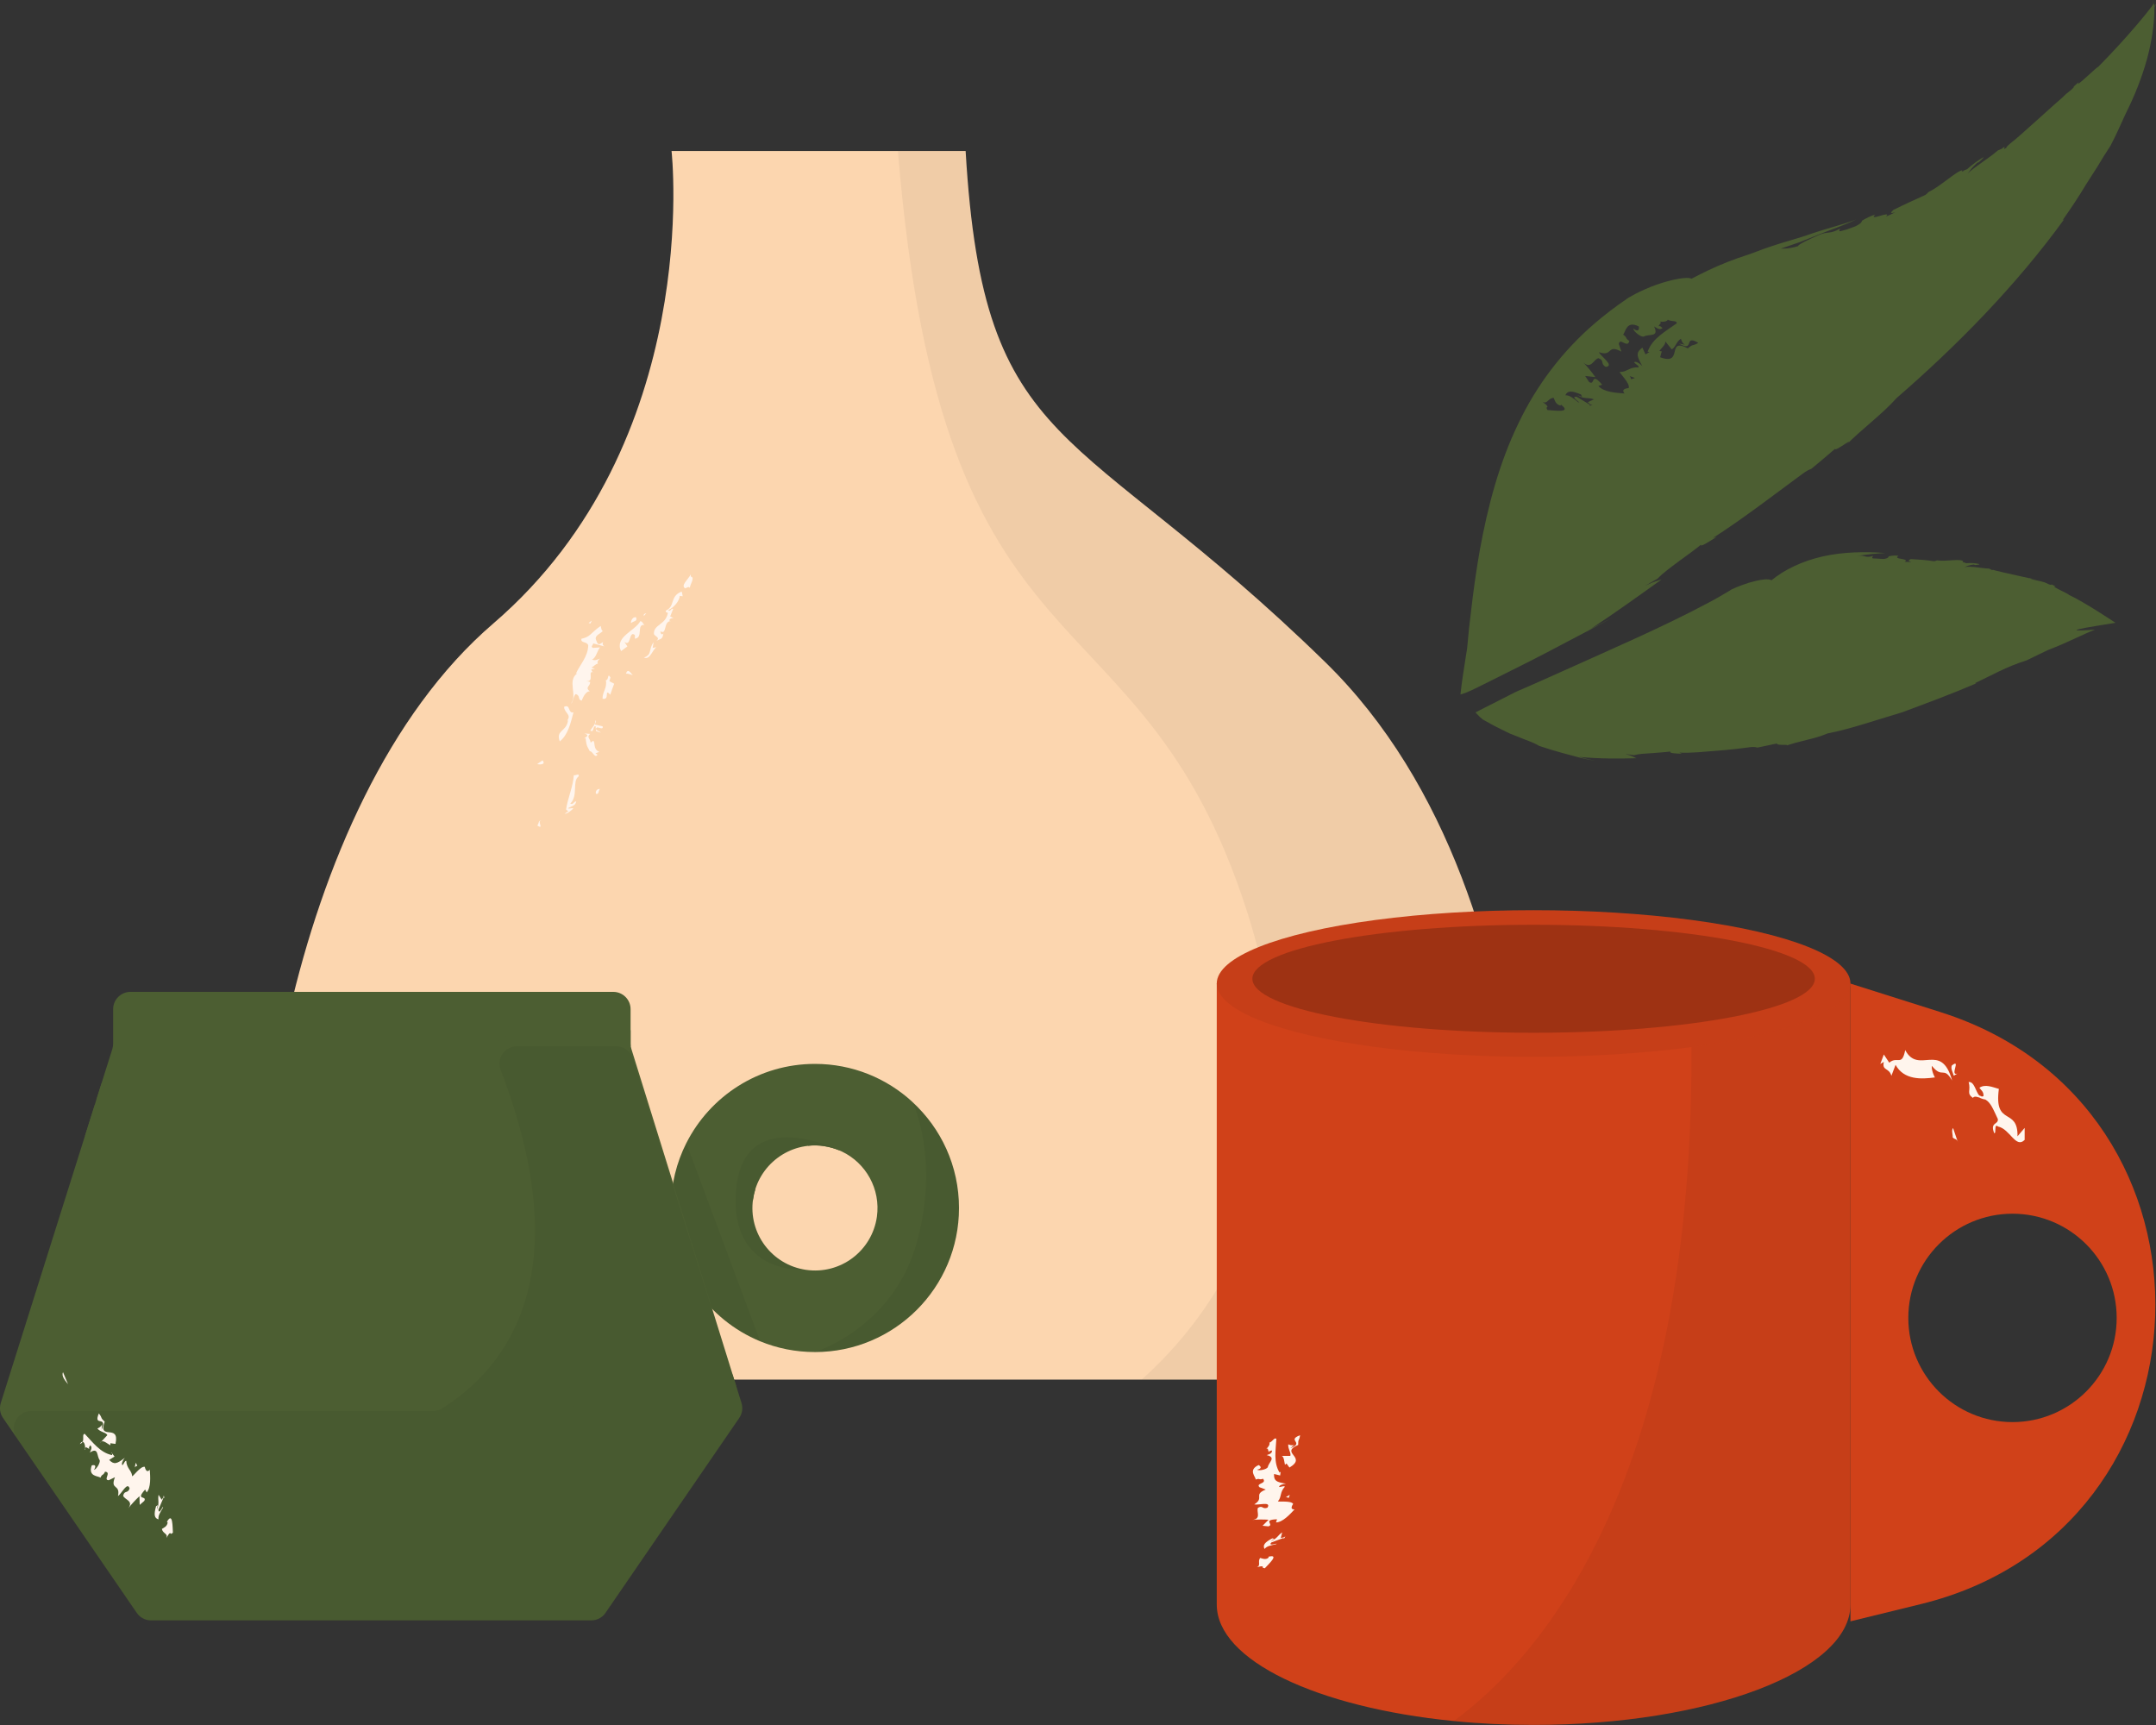 <svg xmlns="http://www.w3.org/2000/svg" viewBox="0 0 250 200"><rect x="0" y="0" width="250" height="200" fill="#333333" stroke="none"/><defs><style>.uuid-60085594-17b6-472f-9869-c8fae3463b08{opacity:.05;}.uuid-60085594-17b6-472f-9869-c8fae3463b08,.uuid-023374ea-782a-4ac7-b7dc-6349cc2b1747{mix-blend-mode:multiply;}.uuid-023374ea-782a-4ac7-b7dc-6349cc2b1747{opacity:.2;}.uuid-1191a5e8-336d-424c-a409-b1fbaa1866da{fill:#4c5e32;}.uuid-5adb5555-20dd-4690-8fb2-000ee958ffb9{fill:#d04119;}.uuid-ce3dfb30-ca2b-4a07-acc3-b24ea194682d{isolation:isolate;}.uuid-4b0f2864-5856-4dae-9a05-3faab412a427{fill:#fff5ed;}.uuid-3d05dcf2-cc6a-4965-9094-d111ffe5fa90{fill:#fcd6af;}</style></defs><g class="uuid-ce3dfb30-ca2b-4a07-acc3-b24ea194682d"><g id="uuid-147f3543-68ed-4ea7-b68c-39489d0898d9"><g id="uuid-6ca2973f-ec72-4cf5-95ac-15b9b7feeaec"><path class="uuid-3d05dcf2-cc6a-4965-9094-d111ffe5fa90" d="M176.7,159.95H31.17c-3.98-17.41,1.56-66.64,26.03-87.66,24.46-21.02,20.67-54.78,20.67-54.78h34.1c2.07,35.48,12.75,31,41.69,59.25,28.94,28.25,23.04,83.18,23.04,83.18Z"></path><path class="uuid-60085594-17b6-472f-9869-c8fae3463b08" d="M176.7,159.95h-44.32c7.66-6.81,21.92-24.3,12.15-54.49-12.5-38.64-35.26-24.75-40.41-87.94h7.86c2.07,35.48,12.75,31,41.69,59.25,28.94,28.25,23.04,83.18,23.04,83.18Z"></path><path class="uuid-4b0f2864-5856-4dae-9a05-3faab412a427" d="M80.1,66.6v.25c.54.09-.11.93-.11,1.31-.11-.21-.32-.02-.54.05-.55-.33.32-1,.65-1.61Z"></path><path class="uuid-4b0f2864-5856-4dae-9a05-3faab412a427" d="M76.51,72.39c.37-.28.79-.59.94-1.32-.11-.09-.3-.04-.24-.28,1.1-.47.44-1.69,1.83-2.2.07.15.08.38.12.54l-.34-.04c-.02.56-.68,1.38-1.33,1.64.24.28.35-.3.57-.13l-.35.87c.21.07.34.26.51.11-.17.15-.49,0-.63.37.1-.02.11.08.21.06-.9-.01-.44,1.66-1.22,1.18-.02.31.21.48.34.25-.09.74-.32.58-.8.87.46-.4-.13-.5-.29-.78-.05-.57.3-.84.68-1.13Z"></path><path class="uuid-4b0f2864-5856-4dae-9a05-3faab412a427" d="M75.79,74.47l-.11.65.44-.08c-.47.29-.74,1.51-1.44,1.2.98-.38.49-.93,1.1-1.77Z"></path><path class="uuid-4b0f2864-5856-4dae-9a05-3faab412a427" d="M74.94,71.1l-.28.32c-.06-.26.13-.27.28-.32Z"></path><path class="uuid-4b0f2864-5856-4dae-9a05-3faab412a427" d="M73.77,71.58c.12.51-.2.36-.6.66-.05-.2.19-.79.6-.66Z"></path><polygon class="uuid-4b0f2864-5856-4dae-9a05-3faab412a427" points="68.63 71.95 68.46 72.29 68.25 72.23 68.63 71.95"></polygon><path class="uuid-4b0f2864-5856-4dae-9a05-3faab412a427" d="M62.28,95.69c.24-.06.1-.68.47-.49-.53-.14.41,1.11-.47.49Z"></path><path class="uuid-4b0f2864-5856-4dae-9a05-3faab412a427" d="M62.29,88.59l.62-.44c.4.48-.21.53-.62.44Z"></path><path class="uuid-4b0f2864-5856-4dae-9a05-3faab412a427" d="M64.91,85.96c-.51-1.33.82-1.13.95-2.44l-.09.02c.54-.71-.36-.9-.36-1.59.77-.37.41.8,1.09.64-.34,1.26-.62,2.59-1.59,3.37Z"></path><path class="uuid-4b0f2864-5856-4dae-9a05-3faab412a427" d="M67.07,90.04c-.74.55,0,2.26-.95,3.13.37.19.41-.28.7-.25-.12.49-.33.45-.98.79.32.11.32-.08.65.03-.32.26-.66.62-1.03.61.16-.04.35-.36.51-.21l-.33-.29c.17-1.25.81-2.63.9-3.97.2.05.61-.23.57.06l-.04.1Z"></path><path class="uuid-4b0f2864-5856-4dae-9a05-3faab412a427" d="M66.77,80.47c-.3.16-.27.95-.57,1.11.81-.96-.48-2.67.75-3.52l-.17.03c.44-.98,1.4-1.94,1.43-3.27-.15-.48-.9-.22-.79-.76,1.05-.22,1.02-.63,2.23-1.49.06.2.09.6.26.57-.26.36-1.12.53-.74,1.18.19.63.46.29.78.1-.12.15-.08.43.15.53l-1.31-.35c-.03.21-.35.38-.03.52l.82-.06c-.34.38-.45,1.21-.94,1.42.47.17.66-.07.96-.11-.2.08-.44.43-.25.57-.31.04-.49.32-.77.47l.41.12-.43.09c.03.09.13.38.3.34-.86-.31.2,1.17-.93,1l.49.1c.09.47-.66.62-.03,1.09-.54,0-.84.86-.94,1.08-.49-.09-.13-.57-.66-.75Z"></path><path class="uuid-4b0f2864-5856-4dae-9a05-3faab412a427" d="M68.4,87.11c-.44-.76-.41-.86-.49-1.52l-.17.04c.05-.11.77-.36.03-.59l.66.05c-.48.39.06.57.03.96.2.05.22-.14.3-.16.32.12-.05.97.73,1.28l-.45.18.24.14c-.29.53-.57-.45-.89-.39Z"></path><path class="uuid-4b0f2864-5856-4dae-9a05-3faab412a427" d="M69.11,92.03c-.08-.17,0-.56.45-.56-.17.22-.12.68-.45.56Z"></path><path class="uuid-4b0f2864-5856-4dae-9a05-3faab412a427" d="M69.22,84.35c-.43.28.47.48.42.59l-.53-.18-.05-.57c-.37-.02-.13.8-.61.51.27-.45.57-.61.6-1.19.16.16-.06.31-.07.5l.9.2c.1.46-.42.09-.67.14Z"></path><path class="uuid-4b0f2864-5856-4dae-9a05-3faab412a427" d="M70.77,80.55c-.77-.83,0,.68-.9.46-.03-.78.57-1.27.38-2.15.38.02.15-.94.54-.31l-.13.43.56.29c-.16.43-.33.87-.46,1.28Z"></path><path class="uuid-4b0f2864-5856-4dae-9a05-3faab412a427" d="M72.58,78.11c.22-.69.56-.09.79.19-.21-.11-.61-.23-.79-.19Z"></path><path class="uuid-4b0f2864-5856-4dae-9a05-3faab412a427" d="M73.62,74.05v-.42c-.72-.6-.41,1.46-1.22.78l.35.54-.74.54c-.76-1.66,1.59-2.3,2.24-3.47.29.05.25.27.48.44-.97-.13-.1,1.49-1.11,1.59Z"></path><path class="uuid-1191a5e8-336d-424c-a409-b1fbaa1866da" d="M105.79,127.75h0c-2.97-2.73-6.94-4.4-11.29-4.4-6.52,0-12.17,3.74-14.92,9.19-1.14,2.26-1.78,4.81-1.78,7.52,0,6.97,4.27,12.95,10.34,15.45,1.96.81,4.11,1.25,6.36,1.25,9.23,0,16.7-7.48,16.7-16.7,0-4.87-2.08-9.25-5.41-12.3ZM93.47,147.23c-3.97-.57-6.72-4.24-6.15-8.2.57-3.96,4.24-6.72,8.21-6.15.7.1,1.37.3,1.98.58.07.03.11.05.11.05,2.79,1.33,4.51,4.35,4.06,7.57-.57,3.97-4.24,6.72-8.2,6.15Z"></path><path class="uuid-1191a5e8-336d-424c-a409-b1fbaa1866da" d="M101.22,149.17c-.81-.28-1.7.14-1.98.95-.28.81.14,1.7.95,1.98.81.28,1.7-.14,1.98-.95.28-.81-.14-1.7-.95-1.98Z"></path><path class="uuid-1191a5e8-336d-424c-a409-b1fbaa1866da" d="M97.54,149.26c-.33-.12-.69.06-.81.39-.12.33.06.69.39.81s.69-.06.81-.39c.12-.33-.06-.69-.39-.81Z"></path><path class="uuid-1191a5e8-336d-424c-a409-b1fbaa1866da" d="M84.63,138.88c-.77-.27-1.61.13-1.88.9-.27.77.13,1.61.9,1.88.77.27,1.61-.13,1.88-.9.27-.77-.13-1.61-.9-1.88Z"></path><path class="uuid-1191a5e8-336d-424c-a409-b1fbaa1866da" d="M87.57,137.92s-.05-.02-.07-.03c-.34-.12-.72.06-.84.4-.12.34.06.72.4.84.08.03.16.04.25.04,0-.05,0-.09.02-.14.05-.38.14-.75.25-1.11Z"></path><path class="uuid-1191a5e8-336d-424c-a409-b1fbaa1866da" d="M105.34,141.62c-.39-.14-.81.07-.95.45s.07.81.45.95c.39.14.81-.07.95-.45s-.07-.81-.45-.95Z"></path><path class="uuid-1191a5e8-336d-424c-a409-b1fbaa1866da" d="M105.21,140.11c.27-.78-.14-1.64-.92-1.91-.78-.27-1.64.14-1.91.92-.27.78.14,1.64.92,1.91.78.27,1.64-.14,1.91-.92Z"></path><path class="uuid-1191a5e8-336d-424c-a409-b1fbaa1866da" d="M95.52,132.88c.62.09,1.21.26,1.76.48.25-.92-.24-1.88-1.15-2.2-.95-.33-1.99.16-2.33,1.11-.07.19-.1.38-.1.57.59-.07,1.2-.06,1.82.03Z"></path><path class="uuid-1191a5e8-336d-424c-a409-b1fbaa1866da" d="M91.74,130.41c.42.15.89-.07,1.03-.5.15-.42-.07-.89-.5-1.03-.42-.15-.89.07-1.03.5-.15.42.07.89.5,1.03Z"></path><path class="uuid-1191a5e8-336d-424c-a409-b1fbaa1866da" d="M94.02,130.35c.68.24,1.43-.1,1.66-.76.23-.66-.13-1.39-.82-1.64-.68-.24-1.43.1-1.66.76-.23.66.13,1.39.82,1.64Z"></path><path class="uuid-1191a5e8-336d-424c-a409-b1fbaa1866da" d="M97.81,131.73c.22.08.47-.04.55-.26.08-.22-.04-.47-.26-.55-.22-.08-.47.04-.55.26-.08.22.04.47.26.55Z"></path><path class="uuid-1191a5e8-336d-424c-a409-b1fbaa1866da" d="M89.59,152c-.3-.1-.62.05-.72.35-.1.3.05.62.35.72.3.1.62-.05.72-.35s-.05-.62-.35-.72Z"></path><path class="uuid-60085594-17b6-472f-9869-c8fae3463b08" d="M88.14,155.5c-6.07-2.5-10.34-8.48-10.34-15.45,0-2.7.64-5.26,1.78-7.52l8.56,22.96Z"></path><path class="uuid-60085594-17b6-472f-9869-c8fae3463b08" d="M97.51,133.45c-.61-.28-1.28-.48-1.98-.58-3.97-.57-7.64,2.19-8.21,6.15-.56,3.97,2.19,7.64,6.15,8.2,0,0-9.02.78-8.1-9.36.87-9.55,10.96-4.98,12.13-4.41Z"></path><path class="uuid-60085594-17b6-472f-9869-c8fae3463b08" d="M111.2,140.05c0,9.22-7.48,16.7-16.7,16.7,0,0,9.01-2.76,11.78-12.59,2.73-9.73-.41-16.27-.48-16.42,3.32,3.05,5.41,7.43,5.41,12.3Z"></path><path class="uuid-1191a5e8-336d-424c-a409-b1fbaa1866da" d="M73.12,121.01v-4.01c0-1.1-.9-2-2-2H15.12c-1.1,0-2,.9-2,2v4.01c0,.2-.03.41-.09.6L.09,162.67c-.18.59-.09,1.23.26,1.73l15.51,22.6c.37.54.99.87,1.65.87h51.05c.66,0,1.28-.32,1.65-.87l15.51-22.6c.35-.51.44-1.15.26-1.73l-12.77-41.06c-.06-.19-.09-.39-.09-.59Z"></path><circle class="uuid-1191a5e8-336d-424c-a409-b1fbaa1866da" cx="54.36" cy="160.93" r=".77"></circle><path class="uuid-1191a5e8-336d-424c-a409-b1fbaa1866da" d="M56.87,161.99c-.83,0-1.51.67-1.51,1.51s.67,1.51,1.51,1.51,1.51-.67,1.51-1.51-.67-1.51-1.51-1.51Z"></path><path class="uuid-1191a5e8-336d-424c-a409-b1fbaa1866da" d="M52.38,164.65c-.41,0-.74.33-.74.74s.33.74.74.74.74-.33.74-.74-.33-.74-.74-.74Z"></path><path class="uuid-1191a5e8-336d-424c-a409-b1fbaa1866da" d="M52.64,146.57c0-.91-.74-1.65-1.65-1.65s-1.65.74-1.65,1.65.74,1.65,1.65,1.65,1.65-.74,1.65-1.65Z"></path><circle class="uuid-1191a5e8-336d-424c-a409-b1fbaa1866da" cx="52.22" cy="148.7" r=".6" transform="translate(-97.78 197.06) rotate(-88.52)"></circle><path class="uuid-1191a5e8-336d-424c-a409-b1fbaa1866da" d="M12.12,173.89c-.68,0-1.22.55-1.22,1.22s.55,1.22,1.22,1.22,1.22-.55,1.22-1.22-.55-1.22-1.22-1.22Z"></path><path class="uuid-1191a5e8-336d-424c-a409-b1fbaa1866da" d="M11.23,172.51c0-.4-.33-.73-.73-.73s-.73.33-.73.73.33.73.73.73.73-.33.73-.73Z"></path><path class="uuid-1191a5e8-336d-424c-a409-b1fbaa1866da" d="M19.09,172.57c-.26,0-.46.21-.46.46s.21.46.46.46.46-.21.46-.46-.21-.46-.46-.46Z"></path><path class="uuid-1191a5e8-336d-424c-a409-b1fbaa1866da" d="M41.73,171.91c-.38,0-.69.31-.69.69s.31.69.69.69.69-.31.69-.69-.31-.69-.69-.69Z"></path><path class="uuid-1191a5e8-336d-424c-a409-b1fbaa1866da" d="M29.63,154.46c-.64,0-1.16.52-1.16,1.16s.52,1.16,1.16,1.16,1.16-.52,1.16-1.16-.52-1.16-1.16-1.16Z"></path><path class="uuid-1191a5e8-336d-424c-a409-b1fbaa1866da" d="M31.95,157.7c-.35,0-.63.28-.63.63s.28.63.63.63.63-.28.63-.63-.28-.63-.63-.63Z"></path><path class="uuid-1191a5e8-336d-424c-a409-b1fbaa1866da" d="M42.03,142.14c0-.86-.7-1.55-1.55-1.55s-1.55.7-1.55,1.55.7,1.55,1.55,1.55,1.55-.7,1.55-1.55Z"></path><path class="uuid-1191a5e8-336d-424c-a409-b1fbaa1866da" d="M37.66,142.52c0-.35-.28-.63-.63-.63s-.63.28-.63.63.28.63.63.63.63-.28.63-.63Z"></path><path class="uuid-1191a5e8-336d-424c-a409-b1fbaa1866da" d="M10.47,150.65c.95-.29,1.49-1.3,1.2-2.25-.29-.95-1.3-1.49-2.25-1.2-.95.29-1.49,1.3-1.2,2.25.29.95,1.3,1.49,2.25,1.2Z"></path><path class="uuid-1191a5e8-336d-424c-a409-b1fbaa1866da" d="M10.22,152.36c0-.62-.5-1.12-1.12-1.12s-1.12.5-1.12,1.12.5,1.12,1.12,1.12,1.12-.5,1.12-1.12Z"></path><circle class="uuid-1191a5e8-336d-424c-a409-b1fbaa1866da" cx="6.44" cy="149.89" r=".95"></circle><path class="uuid-1191a5e8-336d-424c-a409-b1fbaa1866da" d="M6,152.75c-.12,0-.22.21-.22.48s.1.48.22.48.22-.21.22-.48-.1-.48-.22-.48Z"></path><path class="uuid-1191a5e8-336d-424c-a409-b1fbaa1866da" d="M18.91,150.07c0-.43-.34-.77-.77-.77s-.77.34-.77.77.34.77.77.77.77-.34.77-.77Z"></path><path class="uuid-1191a5e8-336d-424c-a409-b1fbaa1866da" d="M10.07,164.42c0,.62.5,1.12,1.12,1.12s1.12-.5,1.12-1.12-.5-1.12-1.12-1.12-1.12.5-1.12,1.12Z"></path><path class="uuid-1191a5e8-336d-424c-a409-b1fbaa1866da" d="M12.63,165.12c-.31,0-.56.25-.56.56s.25.56.56.56.56-.25.56-.56-.25-.56-.56-.56Z"></path><path class="uuid-1191a5e8-336d-424c-a409-b1fbaa1866da" d="M50.8,137.64c.35,0,.63-.28.63-.63s-.28-.63-.63-.63-.63.28-.63.63.28.63.63.63Z"></path><path class="uuid-1191a5e8-336d-424c-a409-b1fbaa1866da" d="M58.71,137.19c-.49,0-.88.4-.88.88s.4.88.88.88.88-.4.88-.88-.4-.88-.88-.88Z"></path><path class="uuid-1191a5e8-336d-424c-a409-b1fbaa1866da" d="M63.52,134.98c0-.99-.81-1.8-1.8-1.8s-1.8.81-1.8,1.8.81,1.8,1.8,1.8,1.8-.81,1.8-1.8Z"></path><path class="uuid-1191a5e8-336d-424c-a409-b1fbaa1866da" d="M61.3,122.38c.44,0,.8-.36.8-.8s-.36-.8-.8-.8-.8.36-.8.8.36.8.8.8Z"></path><circle class="uuid-1191a5e8-336d-424c-a409-b1fbaa1866da" cx="57.5" cy="119.21" r="1.49"></circle><path class="uuid-1191a5e8-336d-424c-a409-b1fbaa1866da" d="M55.88,127.61c.34,0,.61-.27.61-.61s-.27-.61-.61-.61-.61.27-.61.61.27.61.61.61Z"></path><path class="uuid-1191a5e8-336d-424c-a409-b1fbaa1866da" d="M44.01,157.91c-.38,0-.7.31-.7.7s.31.7.7.7.7-.31.7-.7-.31-.7-.7-.7Z"></path><path class="uuid-1191a5e8-336d-424c-a409-b1fbaa1866da" d="M21.4,136.39c-.81,0-1.48.66-1.48,1.48s.66,1.48,1.48,1.48,1.48-.66,1.48-1.48-.66-1.48-1.48-1.48Z"></path><path class="uuid-1191a5e8-336d-424c-a409-b1fbaa1866da" d="M23.78,134.49c-.36,0-.66.3-.66.66s.3.66.66.66.66-.3.66-.66-.3-.66-.66-.66Z"></path><path class="uuid-1191a5e8-336d-424c-a409-b1fbaa1866da" d="M41.85,132.09c-.41,0-.74.33-.74.74s.33.74.74.74.74-.33.74-.74-.33-.74-.74-.74Z"></path><path class="uuid-1191a5e8-336d-424c-a409-b1fbaa1866da" d="M39.72,132.21c.83,0,1.5-.67,1.5-1.5s-.67-1.5-1.5-1.5-1.5.67-1.5,1.5.67,1.5,1.5,1.5Z"></path><path class="uuid-1191a5e8-336d-424c-a409-b1fbaa1866da" d="M27.86,127.1c0,1.01.82,1.82,1.82,1.82s1.82-.82,1.82-1.82-.82-1.82-1.82-1.82-1.82.82-1.82,1.82Z"></path><circle class="uuid-1191a5e8-336d-424c-a409-b1fbaa1866da" cx="25.3" cy="125.22" r=".81"></circle><path class="uuid-1191a5e8-336d-424c-a409-b1fbaa1866da" d="M28.74,123.95c0-.7-.59-1.27-1.31-1.27s-1.31.57-1.31,1.27.59,1.27,1.31,1.27,1.31-.57,1.31-1.27Z"></path><path class="uuid-1191a5e8-336d-424c-a409-b1fbaa1866da" d="M31.46,125.26c.24,0,.43-.19.43-.43s-.19-.43-.43-.43-.43.19-.43.43.19.43.43.43Z"></path><path class="uuid-1191a5e8-336d-424c-a409-b1fbaa1866da" d="M28.77,130.59c0,.37.3.66.66.66s.66-.3.66-.66-.3-.66-.66-.66-.66.3-.66.66Z"></path><path class="uuid-1191a5e8-336d-424c-a409-b1fbaa1866da" d="M11.96,129.81c0-.72-.4-1.35-.98-1.68l-1.13,3.59c.06,0,.13,0,.19,0,1.06,0,1.92-.86,1.92-1.92Z"></path><circle class="uuid-1191a5e8-336d-424c-a409-b1fbaa1866da" cx="12.52" cy="128.55" r=".66"></circle><path class="uuid-1191a5e8-336d-424c-a409-b1fbaa1866da" d="M12.12,126.41c0-.32-.13-.61-.34-.82l-.62,1.96c.55-.09.96-.57.96-1.14Z"></path><path class="uuid-1191a5e8-336d-424c-a409-b1fbaa1866da" d="M13.88,126.85c-.24,0-.44.2-.44.44s.2.44.44.44.44-.2.44-.44-.2-.44-.44-.44Z"></path><path class="uuid-1191a5e8-336d-424c-a409-b1fbaa1866da" d="M14.71,139.34c-.21,0-.39.17-.39.39s.17.39.39.39.39-.17.39-.39-.17-.39-.39-.39Z"></path><circle class="uuid-1191a5e8-336d-424c-a409-b1fbaa1866da" cx="30.44" cy="147.68" r=".57"></circle><path class="uuid-1191a5e8-336d-424c-a409-b1fbaa1866da" d="M29.31,165.49c0-.48-.39-.87-.87-.87s-.87.39-.87.87.39.87.87.87.87-.39.87-.87Z"></path><path class="uuid-1191a5e8-336d-424c-a409-b1fbaa1866da" d="M38.62,176.13c-.97,0-1.75.78-1.75,1.75s.78,1.75,1.75,1.75,1.75-.78,1.75-1.75-.78-1.75-1.75-1.75Z"></path><path class="uuid-1191a5e8-336d-424c-a409-b1fbaa1866da" d="M50.19,174.55c-.37,0-.68.15-.68.34s.3.34.68.34.68-.15.68-.34-.3-.34-.68-.34Z"></path><path class="uuid-1191a5e8-336d-424c-a409-b1fbaa1866da" d="M29.2,170.94c-.25,0-.45.38-.45.85s.2.85.45.85.45-.38.45-.85-.2-.85-.45-.85Z"></path><path class="uuid-1191a5e8-336d-424c-a409-b1fbaa1866da" d="M63.42,171.18c-.64-.22-1.34.11-1.56.75-.22.64.11,1.34.75,1.56s1.34-.11,1.56-.75c.22-.64-.11-1.34-.75-1.56Z"></path><path class="uuid-1191a5e8-336d-424c-a409-b1fbaa1866da" d="M62.11,170.02c.38.13.79-.07.93-.44.13-.38-.07-.79-.44-.93-.38-.13-.79.07-.93.44-.13.38.07.79.44.93Z"></path><path class="uuid-1191a5e8-336d-424c-a409-b1fbaa1866da" d="M70.43,172.25c-.24-.08-.51.04-.59.28-.08.24.04.51.28.59.24.08.51-.04.59-.28.08-.24-.04-.51-.28-.59Z"></path><path class="uuid-1191a5e8-336d-424c-a409-b1fbaa1866da" d="M85.37,160.74l-.44-1.41s-.01.03-.02.05c-.18.52.02,1.08.46,1.36Z"></path><path class="uuid-1191a5e8-336d-424c-a409-b1fbaa1866da" d="M69.75,145.1c-1-.04-1.84.73-1.88,1.72-.04,1,.73,1.84,1.72,1.88,1,.04,1.84-.73,1.88-1.72.04-1-.73-1.84-1.72-1.88Z"></path><path class="uuid-1191a5e8-336d-424c-a409-b1fbaa1866da" d="M68.09,148.81c-.58-.21-1.22.1-1.43.68-.21.58.1,1.22.68,1.43s1.22-.1,1.43-.68c.21-.58-.1-1.22-.68-1.43Z"></path><path class="uuid-1191a5e8-336d-424c-a409-b1fbaa1866da" d="M65.72,147.55c.5.17,1.04-.09,1.22-.58.17-.5-.09-1.04-.58-1.22-.5-.17-1.04.09-1.22.58-.17.5.09,1.04.58,1.22Z"></path><path class="uuid-1191a5e8-336d-424c-a409-b1fbaa1866da" d="M64.67,149.2c-.11-.04-.28.13-.37.38-.09.25-.07.48.05.52.11.04.28-.13.37-.38.09-.25.07-.48-.05-.52Z"></path><path class="uuid-1191a5e8-336d-424c-a409-b1fbaa1866da" d="M77.26,149.98c-.4-.14-.84.07-.98.47-.14.4.07.84.47.98.4.14.84-.07.98-.47.14-.4-.07-.84-.47-.98Z"></path><path class="uuid-1191a5e8-336d-424c-a409-b1fbaa1866da" d="M66.74,162.31c.21-.58-.1-1.22-.68-1.43s-1.22.1-1.43.68c-.21.58.1,1.22.68,1.43.58.21,1.22-.1,1.43-.68Z"></path><path class="uuid-1191a5e8-336d-424c-a409-b1fbaa1866da" d="M66.81,163.07c-.29-.1-.61.05-.72.34-.1.29.05.61.34.72.29.1.61-.05.72-.34.1-.29-.05-.61-.34-.72Z"></path><path class="uuid-1191a5e8-336d-424c-a409-b1fbaa1866da" d="M74.27,128.27c-.35,1,.17,2.1,1.18,2.45.16.06.33.09.49.1l-1.07-3.4c-.26.22-.48.5-.6.85Z"></path><path class="uuid-1191a5e8-336d-424c-a409-b1fbaa1866da" d="M72.59,120.03c-.18.5.06,1.05.53,1.27v-1.86c-.24.11-.43.32-.53.59Z"></path><path class="uuid-1191a5e8-336d-424c-a409-b1fbaa1866da" d="M72.29,121.8c-.32-.11-.66.05-.77.37-.11.32.05.66.37.77.32.11.66-.05.77-.37.11-.32-.05-.66-.37-.77Z"></path><path class="uuid-1191a5e8-336d-424c-a409-b1fbaa1866da" d="M73.27,122.36l-.06-.19c0,.07.03.13.06.19Z"></path><path class="uuid-1191a5e8-336d-424c-a409-b1fbaa1866da" d="M77.08,140.17c.2.07.42-.03.49-.24.07-.2-.03-.42-.24-.49-.2-.07-.42.03-.49.24-.07.2.03.42.24.49Z"></path><path class="uuid-1191a5e8-336d-424c-a409-b1fbaa1866da" d="M81.89,167.85c-.46-.16-.95.08-1.12.53-.16.46.08.95.53,1.12.46.16.95-.08,1.12-.53.16-.46-.08-.95-.53-1.12Z"></path><path class="uuid-60085594-17b6-472f-9869-c8fae3463b08" d="M85.98,162.67l-12.59-39.95c-.26-.83-1.03-1.4-1.91-1.4h-11.57c-1.41,0-2.36,1.42-1.86,2.73,9.17,23.88.62,34.61-6.81,39.26-.32.2-.68.29-1.05.29H3.6c-1.61,0-2.56,1.8-1.65,3.13l13.91,20.27c.37.54.99.87,1.65.87h51.05c.66,0,1.28-.32,1.65-.87l15.51-22.6c.35-.51.44-1.15.26-1.73Z"></path><path class="uuid-4b0f2864-5856-4dae-9a05-3faab412a427" d="M7.31,159.1l.58,1.39c-.27-.35-.82-.93-.58-1.39Z"></path><path class="uuid-4b0f2864-5856-4dae-9a05-3faab412a427" d="M15.92,169.94c-.11.07-.31.08-.32.32l.14-.67.18.35Z"></path><path class="uuid-4b0f2864-5856-4dae-9a05-3faab412a427" d="M11.46,163.87c.49.62.09.41.68.96-.82,2.29,1.79.13,1.25,2.58l-.59-.08v.24c-.33-.17-.77-.58-1.04-.44l-.15.16c.04-.09.09-.14.15-.16l.69-.74c-.19-.34-.77-.32-1.16-.76.1-.07.41-.16.53-.47l-.03.61c.69-1.74-1.01-.27-.33-1.89Z"></path><path class="uuid-4b0f2864-5856-4dae-9a05-3faab412a427" d="M17.01,173.04l-.18-.34c-1.2,1.33.25.64-.1,1.32l-.53.46-.03-1.01q-.75.71-1.3,1.41c.66-.88-.42-.99-.59-1.46.15-.67.51-.21.75-.83-.24-.88-.94.6-1.35.87.3-1.46-.95-.65-.35-2.19l-.72.35c-.69-.01.36-.93-.43-.99-.23.5-.31.2-.54.7-.19-.23-1.48-.08-1-1.43.3-.08.6-.04.26.52.3-.08.75-.83.66-1.13-.37-.46-.1-1.56-1.14-.88.23-.5.24-.62.05-.85-.11.19-.21.25-.12.43l-.39-.21c-.03.06-.06.1-.09.14,0,.06-.01.12-.03.17-.07-.04-.04-.08.03-.17.02-.32-.09-.73-.29-.76-.06.11-.15.21-.32.27.12-.21.23-.28.32-.27.18-.36-.08-.89.24-.92.9.93,1.79,2.2,3.18,2.47,0-.05,0-.13,0-.19l-.08-.1c.06-.04.08.02.08.1l.28.35-.62.4c.56.56.86.48,1.81-.25-.22.25-.45.75-.26.86.22-.26.23-.5.43-.51.04.9.63,1.1.68,1.76-.02.24.98-1.21,1.47-1.06,0,0,.14.83.58.33.05.78.16,2.08-.38,2.65Z"></path><path class="uuid-4b0f2864-5856-4dae-9a05-3faab412a427" d="M18.09,174.64l.21-.13c-.06.2-.08.37-.1.51.33-.79.06-1.12.19-1.71l.36.57c.11-.19.22-.25.24-.49l.08.29-.1-.06-.6,1.41c.04.77.66-.76.52-.21-.34.56-.57.93-.51,1.34-.49-.14-.56-.55-.28-1.53Z"></path><path class="uuid-4b0f2864-5856-4dae-9a05-3faab412a427" d="M19.83,177.85c-.17-.35-.43.39-.54.45.24-.49-.46-.5-.51-1.04.21-.13.62-.28.66-.76l-.09-.05c.7-1.24.65.61.7,1.26l-.21.13Z"></path><path class="uuid-1191a5e8-336d-424c-a409-b1fbaa1866da" d="M235.25,67c.9.23,1.75.45,1.49.37-.16-.07-5.31-1.16-5.67-1.31-.01.01.02.05-.09.03l-.34-.17c-.82-.01-1.98-.31-2.85-.17.25-.09.55-.25,1.11-.3l.09.06c.08-.02.54-.01.53-.11-.51-.12-.97-.15-1.52-.1-.1-.04-.22-.08-.29-.11,0,.01,0,.03,0,.04-.18-.08-.16-.09-.09-.12,0,0,.02-.01.04-.02-.31-.37-2.07.05-3.02-.12-.28.04-.03.05-.38.1-.98-.15-1.66-.19-2.69-.25-.32.15-.34.21.06.34l-.77-.02c.68-.43-1.47-.25-.72-.69-.23-.07-.7-.05-1.13.05-.03.1-.09.26-.63.31-.78-.06-.59-.03-1.23-.07-.16-.11.06-.19.02-.28-.95.29-.88-.16-1.8,0-.57.1,1.1-.25,3.24-.34-2.35-.19-4.94-.13-7.29.4-2.35.54-4.44,1.54-5.92,2.77-.28-.27-1.47-.06-2.6.27-1.11.36-2.16.81-2.18.89-.81.47-1.62.97-2.46,1.4-5.27,2.82-11.1,5.32-17.17,8.06-.68.3-1.59.71-2.64,1.18-.49.21-.99.43-1.51.66-.53.23-1.03.43-1.69.78-.63.32-1.28.65-1.94.99-.37.19-.74.37-1.11.56l-.56.29-.28.14-.14.07s0,.04,0,.06c.16.16.33.35.49.5l.23.19.1.09.23.13c.6.33,1.19.67,1.87.99l.99.49c.39.15.78.3,1.16.46.77.33,1.54.54,2.28.99,1.97.67,3.65,1.07,4.82,1.39.56.14,1.12.23,1.69.34-.94-.22-.94-.19-1.87-.45,2.39.22,4.56.21,6.63.15-.36-.15-.42-.27-1.28-.49l1.05.14c.48-.16,1.28-.19,2.07-.24.8-.07,1.6-.11,2.12-.19-.22.2.6.24,1.32.26l-.29-.13c1.37.07,2.83-.1,4.26-.21,1.43-.11,2.82-.26,4.02-.43.33-.04.6,0,.76.06l2.28-.48c-.13.32,1.96,0,.88.33,1.66-.64,3.42-.81,4.97-1.49,1.45-.28,2.89-.69,4.34-1.13,1.44-.44,2.9-.89,4.37-1.34,2.87-1.07,5.76-2.14,8.55-3.34l-.16-.02c1.93-.9,3.56-1.88,6-2.65.75-.36,1.63-.78,2.44-1.18,2.45-.94,3.99-1.8,5.49-2.38-5.92.43,2.29-.75,2.37-.79-.06-.04-3.58-2.4-5.4-3.24.03-.07-1.32-.67-1.7-.93.12-.01-.05-.14.24-.02l-.53-.25c-.08,0-.15-.01,0,.06-.28-.04-.52-.16-.71-.26-.02-.04-.77-.23-1.51-.39"></path><path class="uuid-1191a5e8-336d-424c-a409-b1fbaa1866da" d="M249.98.5c-.08.13-.09.14-.08.11.03-.05.05-.08.04-.07.03-.06.06-.11-.06.07l-.08.13c0-.08,0-.15,0-.23,0,0,0,0,0,0,0-.04,0-.09,0-.13,0,0-.07.09-.18.23.05-.56-.03-.92,0-.23-.01.11-.03.19-.04.28-.65.85-2.78,3.54-6.26,7.07-.28.13-1.74,1.59-2.33,1.99.08-.16-.18.02.17-.31l-.67.6c-.07.09-.14.18.06.02-.28.32-.61.59-.87.78-.09.04-.22.21-.54.5-.23.16-5.59,5.05-5.79,5.12-.37.3-.81.68-.67.68-.67.46.09-.28-.42,0,0,.02.07,0-.09.11l-.52.23c-.94.84-2.53,1.78-3.51,2.68.26-.29.5-.71,1.14-1.27l.15-.04c.08-.09.63-.52.55-.59-.69.41-1.24.82-1.88,1.38-.15.06-.31.13-.43.18.01,0,.03.01.03.03-.27.1-.25.07-.19-.02,0-.01.02-.03.04-.05-.59,0-2.54,1.85-3.87,2.48-.35.25,0,.07-.44.38-1.37.62-2.31,1.04-3.7,1.73-.37.37-.37.44.22.27-.34.19-.71.34-1.07.5.78-.8-2.14.63-1.25-.22-.35.07-.98.36-1.54.7-.02.12-.04.3-.78.66-1.08.38-.81.32-1.74.56-.26-.03.04-.21-.04-.29-1.28.7-1.29.22-2.54.77-.78.35-2.32,1.05-2.3,1.24-1.1.36-2,.29-2,.29.72-.25,1.44-.49,2.17-.74.72-.29,1.44-.58,2.17-.87,1.45-.59,2.97-1.07,4.39-1.77-1.6.63-3.37,1.03-5.06,1.61-1.69.61-3.44,1.03-5.09,1.61-.83.27-1.63.62-2.43.88-.8.26-1.58.53-2.33.83-1.5.59-2.86,1.25-4.19,1.95-.38-.28-2.31.06-4.11.71-1.8.64-3.41,1.58-3.45,1.67-1.26.85-2.47,1.78-3.63,2.77-3.67,3.14-6.73,7.11-8.89,11.65-2.19,4.53-3.53,9.54-4.46,14.68-.24,1.36-.55,3.3-.83,5.53-.13,1.11-.28,2.3-.42,3.53-.05.5-.09,1-.14,1.5-.03.27-.04.5-.08.82l-.16,1c-.19,1.26-.47,2.91-.61,4.33.72-.16,1.73-.7,2.75-1.2,1.07-.53,2.13-1.06,3.18-1.59.74-.37,1.47-.74,2.19-1.1.59-.3,1.17-.6,1.73-.89,2.23-1.17,4.18-2.2,5.55-2.92.75-.41,1.5-.82,2.26-1.23q-1.27.66-2.55,1.33c3-1.98,5.64-3.89,8.21-5.73-.54.19-.69.15-1.89.72l1.4-.8c1.03-1.09,3.85-2.94,5.07-3.96-.17.36.89-.31,1.82-.91l-.44.14c3.53-2.26,7.38-5.24,10.4-7.45.42-.32.78-.49,1.01-.57.92-.77,1.85-1.53,2.75-2.32-.03.41,2.5-1.64,1.27-.43,1.9-1.93,4.14-3.52,5.87-5.46,6.93-6,13.84-13.02,19.43-20.73l-.2.13c.96-1.36,1.83-2.66,2.68-4.08.45-.7.9-1.41,1.38-2.16.45-.77.95-1.56,1.5-2.4.58-1.09,1.17-2.42,1.73-3.65,2.14-4.27,3.36-8.46,3.37-12.44.16-.27.25-.41.18-.31ZM179.43,47.54l-.12-.27c.43-.14-.38-.57-.44-.7.53.36.66-.45,1.29-.44.12.27.23.77.78.89l.07-.1c1.33,1.01-.81.66-1.57.62ZM184.64,46.99l-.35.05.08-.11-1.55-.93c-.9-.08.78.89.17.63-.6-.49-.99-.82-1.48-.8.25-.55.73-.56,1.82-.09l.12.27c-.22-.1-.42-.15-.58-.2.87.51,1.3.24,1.96.49l-.72.33c.2.16.26.29.53.35ZM189.14,43.97c-.06-.13-.04-.37-.32-.42l.76.27-.43.15ZM191.05,40.78c.06.01.15.03.22.03l-.46.28-.37-.79c-.74.57-.7.93,0,2.15-.26-.29-.8-.64-.96-.44.27.3.55.35.53.59-1.05-.09-1.38.56-2.16.52-.28-.06,1.25,1.33,1,1.88,0,0-.99.03-.47.62-.91-.07-2.45-.15-3.03-.87l.43-.15c-1.37-1.6-.78.2-1.52-.32l-.45-.69,1.18.13q-.71-.99-1.43-1.73c.93.91,1.22-.34,1.79-.46.75.28.17.63.85,1.01,1.06-.14-.56-1.19-.8-1.71,1.65.58.91-1,2.61-.06l-.3-.89c.12-.81,1.02.56,1.22-.35-.54-.34-.19-.39-.73-.74.29-.18.32-1.71,1.83-.94.05.36-.04.7-.65.23.04.36.85,1,1.21.95.59-.36,1.84.13,1.21-1.18.55.34.69.38.98.19-.2-.16-.26-.29-.48-.21l.3-.43c-.06-.05-.1-.09-.14-.12.37.07.87,0,.93-.22.39.27,1.05.05,1.04.42-1.22.9-2.85,1.74-3.38,3.31ZM195.7,40.38c-2.54-1.32-.43,2.07-3.2,1.04l.19-.68-.28-.05c.25-.34.79-.79.68-1.12l.75.93c.43-.16.49-.85,1.07-1.23.06.13.12.51.46.69l-.7-.13c1.92,1.09.48-1.13,2.26-.08-.8.47-.49.04-1.22.64ZM249.8.8s0,0,0-.01c.03-.05.06-.09.09-.14-.02.04-.06.09-.09.15Z"></path><path class="uuid-5adb5555-20dd-4690-8fb2-000ee958ffb9" d="M214.57,114.03v72.01c0,7.71-16.45,13.95-36.74,13.95-3.2,0-6.3-.15-9.26-.45-15.81-1.56-27.48-7.02-27.48-13.51v-72.01h73.48Z"></path><path class="uuid-5adb5555-20dd-4690-8fb2-000ee958ffb9" d="M225.06,117.36l-10.49-3.32v73.94l8.17-2c35.01-8.56,36.66-57.72,2.31-68.62ZM233.36,164.88c-6.67,0-12.08-5.41-12.08-12.08s5.41-12.08,12.08-12.08,12.08,5.41,12.08,12.08-5.41,12.08-12.08,12.08Z"></path><path class="uuid-60085594-17b6-472f-9869-c8fae3463b08" d="M214.57,114.03v72.01c0,7.71-16.45,13.95-36.74,13.95-3.2,0-6.3-.15-9.26-.45,9.98-7.29,29.53-28.9,27.41-85.52h18.6Z"></path><ellipse class="uuid-5adb5555-20dd-4690-8fb2-000ee958ffb9" cx="177.83" cy="114.03" rx="36.74" ry="8.5"></ellipse><ellipse class="uuid-60085594-17b6-472f-9869-c8fae3463b08" cx="177.83" cy="114.03" rx="36.74" ry="8.5"></ellipse><ellipse class="uuid-023374ea-782a-4ac7-b7dc-6349cc2b1747" cx="177.83" cy="113.48" rx="32.61" ry="6.26"></ellipse><path class="uuid-4b0f2864-5856-4dae-9a05-3faab412a427" d="M226.32,123.54c1.14-.9-.29,1.27.65.93l-.42.25c-.15-.49-.36-.81-.23-1.17Z"></path><path class="uuid-4b0f2864-5856-4dae-9a05-3faab412a427" d="M227.03,132.44c-.15-.49-.39-.28-.61-.59.06-.19-.19-.84.05-1.06l.56,1.65Z"></path><path class="uuid-4b0f2864-5856-4dae-9a05-3faab412a427" d="M224.01,123.58c-.09.71.55,1.66.34,1.34-1.56.21-3.57.31-4.55-1.46l-.48,1.27c-.29-.99-1.11-.54-.88-1.61l-.41.24.41-1.1.63.95c.96-.82,1.46.5,1.85-1.46,1.55,2.92,4.16-1.08,5.44,3.53-1.01-1.74-1.09-.15-2.34-1.69Z"></path><path class="uuid-4b0f2864-5856-4dae-9a05-3faab412a427" d="M233.91,131.78l.86-1.01v1.39c-1.04,1.05-1.7-1.27-3.09-1.55-.5-.43-.16.89-.44.77-.53-1.3.51-.96.42-1.64-.55-1.14-.8-1.88-1.45-2.26-.1,0-.59-.14-.67-.22-.26-.06-.56-.23-.78.03-.78-.56-.19-.84-.49-1.83.66-.11.83,1.13,1.23,1.55.09.02.18.06.28.12.07,0,.14,0,.22-.05.02-.52-.26-.65-.48-.96.66-.46,1.51-.08,2.26.13-.6,4.45,2.24,2.05,2.16,5.53Z"></path><path class="uuid-4b0f2864-5856-4dae-9a05-3faab412a427" d="M146.66,181.83l-.24-.06c.13-.35-.57-.05-.68-.08.51-.16.05-.67.39-1.06.24.06.62.26.98-.04l-.03-.1c1.35-.34,0,.87-.42,1.34ZM149.03,178.17l-.16.25-.03-.11-1.41.52c-.52.55.98-.04.5.22-.63.13-1.05.22-1.3.54-.23-.45.02-.77.9-1.23l.24.06c-.19.09-.32.19-.43.27.79-.3.84-.72,1.34-1.02l-.17.64c.21-.04.33-.02.51-.16ZM149.43,173.67c-.12-.03-.26-.16-.44-.01l.57-.35-.13.36ZM148.36,170.76s.09-.08.14-.13l-.06.44-.71-.17c-.02.78.24.94,1.39,1.12-.33.02-.84.19-.79.39.33-.02.51-.17.66-.04-.61.64-.36,1.19-.79,1.67-.18.15,1.52-.11,1.75.33,0,0-.5.66.16.63-.52.56-1.38,1.51-2.15,1.51l.12-.36c-1.75.05-.28.61-1,.82l-.68-.07.7-.7q-1.01-.06-1.87.02c1.07-.12.42-.97.64-1.4.57-.34.5.22,1.1-.02.47-.76-1.06-.26-1.53-.38,1.24-.77-.17-1.11,1.33-1.72l-.73-.27c-.46-.5.9-.37.42-.98-.51.17-.35-.09-.86.09.04-.29-.94-1.1.35-1.68.26.16.43.4-.19.54.26.16,1.1-.03,1.25-.29.08-.57,1.04-1.13-.13-1.4.51-.17.6-.25.63-.54-.21.05-.32.02-.39.2l-.12-.42c-.06.01-.11.02-.16.03.24-.2.46-.56.34-.71.38-.11.58-.65.82-.45-.06,1.27-.36,2.76.38,3.92ZM150.52,167.53c-2.19.96,1.12,1.36-1,2.62l-.34-.47-.18.15c-.09-.34-.1-.92-.37-1.03h.99c.12-.37-.29-.77-.24-1.34.12.03.39.19.69.06l-.45.39c1.71-.68-.48-.9,1.13-1.51-.11.76-.23.34-.22,1.13Z"></path></g></g></g></svg>